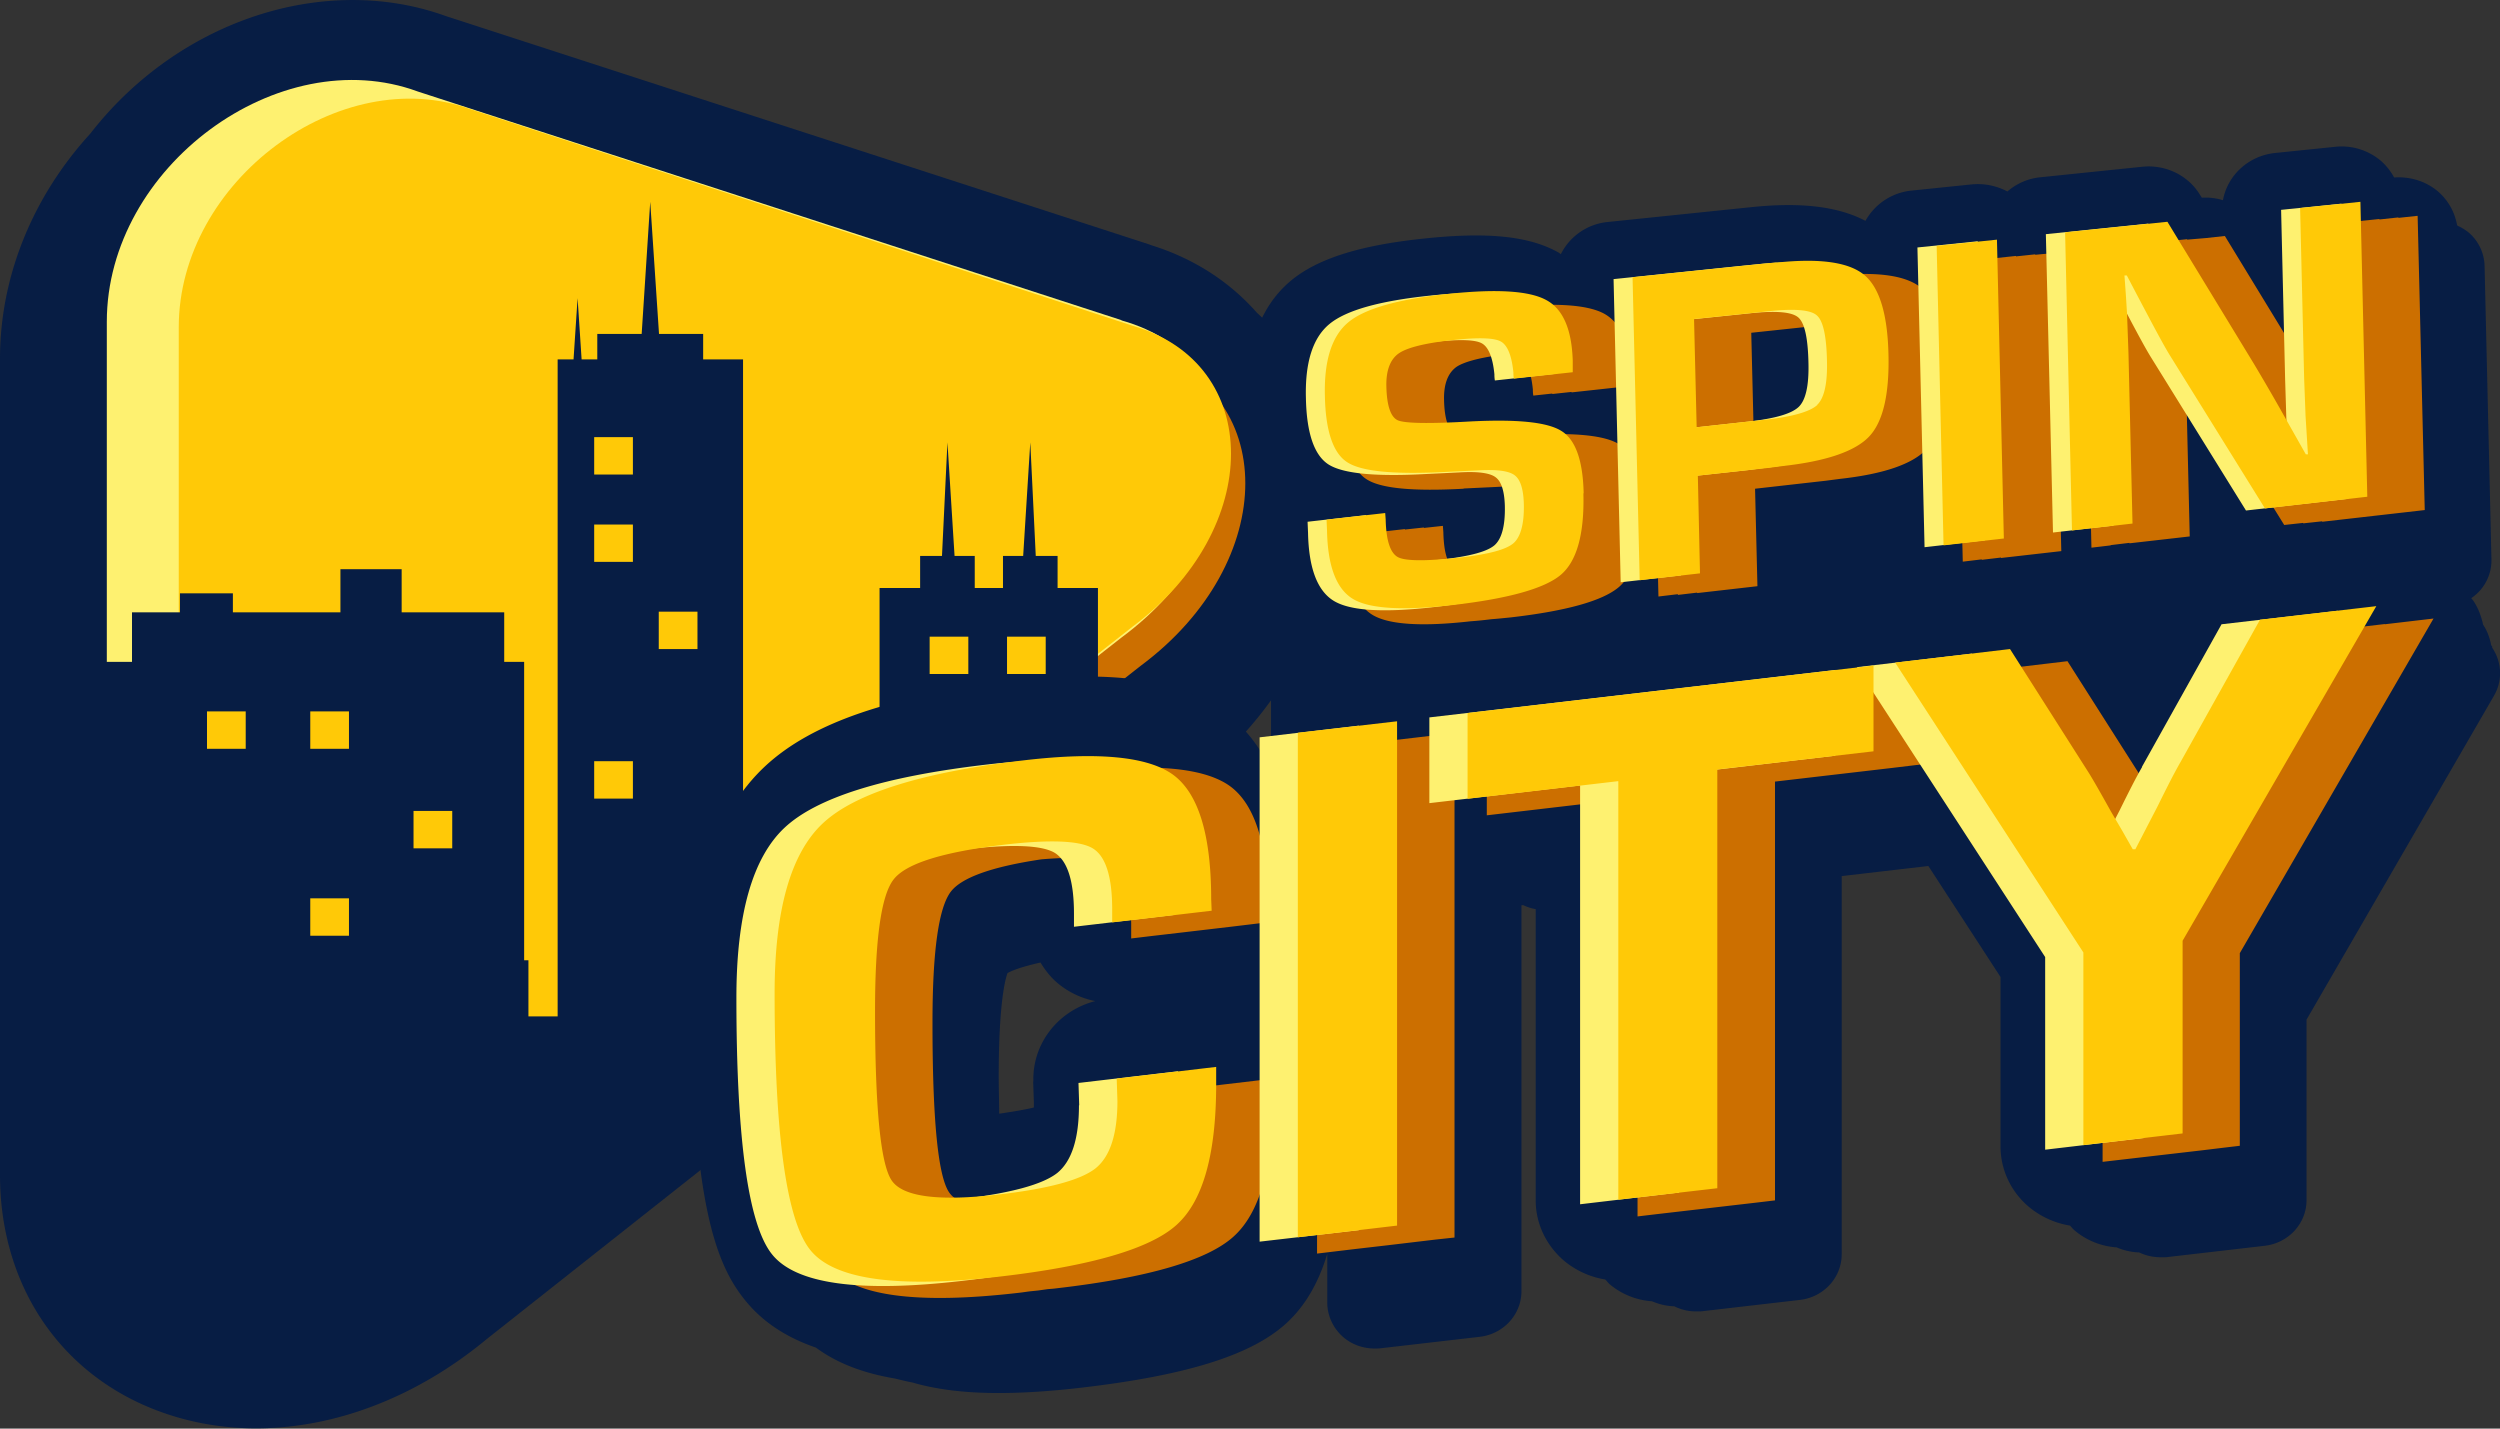 <svg xmlns="http://www.w3.org/2000/svg" width="175" height="100" fill="none"><rect width="100%" height="100%" fill="#333333" stroke="none"/><g clip-path="url(#a)"><path fill="#071D44" d="M92.992 30.744c-.698-3.5-2.476-6.534-5.018-8.862-1.878-2.135-4.37-3.773-7.345-4.704-.084-.032-.183-.064-.266-.096L31.208 1.124C25.176-1.059 18.08-.016 12.18 3.902a24.805 24.805 0 0 0-5.85 5.442C2.293 13.759 0 19.345 0 25.109v57.136c0 7.304 3.772 13.34 10.12 16.134 2.46 1.076 5.102 1.605 7.81 1.605 5.468 0 11.2-2.15 16.136-6.245l49.105-38.818c6.747-5.09 10.536-12.554 10.104-19.602.1-1.541.016-3.082-.283-4.591v.016ZM74.846 40.28 25.458 78.938c-3.805 3.146-7.644 3.596-9.771 2.649-.2-.08-.349-.225-.515-.338-.133-.4-.216-.915-.216-1.589V27.694c0-3.035 1.844-6.15 4.802-8.14 1.646-1.091 3.39-1.67 4.969-1.67.665 0 1.296.097 1.878.322.1.032.2.064.282.096l49.255 15.653c.1.032.2.064.299.08 1.113.305 1.529.77 1.728 1.364-.282 1.156-.914 2.473-2.01 3.757-.416.385-.865.755-1.347 1.108l.034.016Z"/><path fill="#CC6F00" d="M79.848 24.466 30.576 8.686c-9.704-3.533-21.769 5.33-21.769 16.166V79.29c0 10.82 12.065 14.08 21.77 6.037L79.83 46.62c9.788-7.257 9.788-19.458 0-22.155h.017Z"/><path fill="#FEF170" d="M78.502 22.411 29.247 6.406c-9.705-3.58-21.77 5.265-21.77 16.118v54.551c0 10.852 12.065 14.16 21.77 6.133L78.502 44.63c9.787-7.24 9.787-19.457 0-22.203v-.016Z"/><path fill="#FFC907" d="M79.266 22.797 32.969 7.657c-9.123-3.355-20.456 5.01-20.456 15.252v51.469c0 10.226 11.35 13.405 20.456 5.86l46.297-36.363c9.206-6.839 9.206-18.446 0-21.078Z"/><path fill="#071D44" d="M76.856 58.051V41.162h-2.825v-2.247h-1.528l-.383-7.947-.498 7.947h-1.413v2.247h-1.977v-2.247h-1.413l-.498-7.947-.382 7.947h-1.53v2.247h-2.84v19.474h-6.266v9.648H54.14v-7.866h-2.127V25.157h-2.792v-1.782h-3.09l-.615-9.248-.599 9.248H41.81v1.782h-1.097l-.282-4.287-.283 4.287h-1.113V71.15H36.99v-3.933h-.3V46.332h-1.395v-3.468h-7.179v-3.018H23.83v3.018h-7.528v-1.332h-3.706v1.332H9.24v3.468H6.448v18.205h-.732v-3.291H2.393l7.046 33.81h18.728L76.84 58.05h.016Z"/><path fill="#FFC907" d="M17.2 49.8h-2.71v2.616h2.71V49.8ZM24.428 49.8h-2.709v2.616h2.709V49.8ZM31.657 56.767h-2.71v2.616h2.71v-2.616ZM24.428 62.883h-2.709V65.5h2.709v-2.617ZM44.303 30.599h-2.71v2.617h2.71v-2.617ZM44.303 36.715h-2.71v2.617h2.71v-2.617ZM48.823 42.816h-2.71v2.617h2.71v-2.617ZM44.303 53.283h-2.71V55.9h2.71v-2.617ZM67.783 44.566h-2.708v2.616h2.708v-2.616ZM73.2 44.566h-2.708v2.616H73.2v-2.616ZM67.783 49.8h-2.708v2.616h2.708V49.8ZM73.2 55.033h-2.708v2.617H73.2v-2.617Z"/><path fill="#071D44" d="m174.435 45.224-.05-.048c-.1-.514-.266-.996-.565-1.445-.133-.578-.332-1.156-.681-1.67l-.15-.192a3.177 3.177 0 0 0 1.413-2.681l-.482-20.582a3.166 3.166 0 0 0-1.13-2.343 3.726 3.726 0 0 0-.765-.466l-.033-.048a4.024 4.024 0 0 0-1.329-2.344c-.848-.722-1.961-1.06-3.074-.98a4.26 4.26 0 0 0-.931-1.171 4.25 4.25 0 0 0-3.174-.98l-4.221.434c-1.878.193-3.34 1.573-3.656 3.307a4.159 4.159 0 0 0-1.479-.177l-.133-.208c-.831-1.365-2.409-2.12-4.021-1.959l-7.162.739a4.118 4.118 0 0 0-2.294.995 4.41 4.41 0 0 0-2.492-.498l-4.221.434a4.17 4.17 0 0 0-3.224 2.119c-1.927-1.012-4.503-1.317-7.96-.963l-10.087 1.043a4.11 4.11 0 0 0-3.273 2.248c-.1-.064-.183-.129-.283-.177-2.027-1.091-4.885-1.38-9.272-.915-4.487.466-7.445 1.397-9.306 2.922-2.144 1.766-3.19 4.575-3.108 8.332.017 1.027.083 3.548 1.33 5.683a3.943 3.943 0 0 0-1.213 3.018l.033.69c.05 2.489.598 4.496 1.595 6.005h-.066V53.7s-.133-.112-.2-.176c-.764-1.51-1.778-2.73-3.057-3.677-3.075-2.28-7.744-2.97-14.69-2.167-8.642 1.012-14.192 2.906-17.465 5.956-3.473 3.243-5.152 8.445-5.152 15.926 0 14.737 1.778 18.992 3.706 21.4 1.296 1.637 3.04 2.697 5.002 3.371 1.429 1.06 3.257 1.782 5.55 2.167.382.097.781.193 1.197.273 1.645.482 3.639.739 6.032.739 1.761 0 3.722-.129 5.899-.386 7.229-.85 11.732-2.247 14.175-4.43 1.33-1.189 2.31-2.826 2.941-4.93v3.42c0 .915.415 1.798 1.113 2.408.615.53 1.396.803 2.21.803.133 0 .267 0 .4-.016l6.946-.803c1.661-.192 2.924-1.557 2.924-3.194v-27.02h.133c.266.13.565.226.864.274v20.388c0 1.606.715 3.13 1.961 4.207a6.007 6.007 0 0 0 2.908 1.332c.117.112.2.24.316.337a5.154 5.154 0 0 0 2.958 1.188 4.336 4.336 0 0 0 1.562.353c.449.225.964.353 1.462.353h.399l6.93-.802c1.661-.193 2.924-1.558 2.924-3.195V61.326l6.066-.706 5.052 7.77v11.864c0 1.605.714 3.146 1.96 4.206a6.005 6.005 0 0 0 2.909 1.332c.099.113.199.241.315.337a5.104 5.104 0 0 0 2.942 1.188 4.42 4.42 0 0 0 1.578.354 3.48 3.48 0 0 0 1.463.337h.398l6.93-.803c1.662-.193 2.925-1.557 2.925-3.195V71.376l13.128-22.684c.614-1.06.548-2.344-.133-3.356v-.08l-.017-.032ZM72.32 75.694l.05 1.461v.37c-.516.128-1.313.272-2.427.433 0-.803-.033-1.654-.033-2.633 0-5.201.482-6.855.615-7.208.216-.129.864-.418 2.31-.739.316.514.681.996 1.147 1.397a5.823 5.823 0 0 0 2.692 1.3c-2.593.659-4.42 2.97-4.338 5.635h-.016v-.016ZM89.9 71.536l.632-.08c.1 0 .2-.048.299-.064v1.782l-.2-.145a5.222 5.222 0 0 0-.73-1.493Z"/><path fill="#CC6F00" d="m102.464 34.195 2.343-.112c1.313-.08 2.177.032 2.576.337.399.289.615.947.648 1.974.033 1.397-.216 2.312-.714 2.762-.466.4-1.496.69-3.058.915-1.163.064-1.978 0-2.343-.16-.549-.274-.848-1.157-.881-2.65l-.033-.45-1.33.145v-.032l-1.329.145v-.033l-4.105.466.034.787c.05 2.488.664 4.077 1.828 4.768 1.146.674 3.44.818 6.846.433.465-.032.931-.08 1.446-.144.432-.032.897-.08 1.379-.129 3.889-.45 6.398-1.156 7.528-2.103 1.13-.947 1.645-2.841 1.595-5.65-.05-2.297-.581-3.741-1.562-4.367-.997-.627-3.141-.835-6.464-.643-2.809.16-4.47.129-4.969-.08-.498-.209-.781-.995-.814-2.344-.033-1.14.266-1.91.864-2.344.499-.337 1.496-.61 2.925-.819.731 0 1.263.065 1.545.225.465.257.765.98.881 2.168 0 .096 0 .24.033.433l1.33-.144v.032l1.346-.145v.032l4.121-.45V26.2c-.067-2.2-.682-3.612-1.861-4.254-1.18-.626-3.44-.77-6.797-.434h-.033c-.382.032-.798.064-1.213.113-.449.032-.931.064-1.429.128-3.54.37-5.883 1.027-7.046 1.99-1.163.964-1.712 2.682-1.662 5.186.05 2.44.582 3.998 1.579 4.624.997.642 3.257.85 6.78.658l.016-.016ZM117.453 41.612v.032l1.346-.16v.032l4.221-.482-.166-6.823 4.969-.562.98-.128c3.041-.337 5.052-1.028 6.032-2.055.981-1.028 1.429-2.954 1.363-5.764-.067-2.825-.632-4.671-1.712-5.554s-3.107-1.156-6.132-.851l-.714.08c-.216.016-.399 0-.632.032l-.648.064c-.232 0-.432 0-.681.049l-1.113.112-8.974.931.499 21.191 1.329-.16h.033v.016Zm11.084-18.366c.449.385.681 1.461.715 3.243.033 1.557-.2 2.569-.698 3.034-.515.482-1.712.819-3.639 1.028l-2.144.24-.183-7.497 3.922-.417c1.013-.016 1.695.096 2.011.37h.016ZM138.724 39.156v.032l1.346-.16v.031l4.221-.481-.499-20.87-1.329.128v-.032l-1.346.144v-.032l-4.221.45.498 20.95 1.33-.16ZM147.731 38.128v.032l1.329-.16v.032l4.221-.482-.283-11.912c.1.16.183.305.266.434l6.631 10.676 1.329-.145v.032l1.329-.144v.032l7.179-.819-.498-20.597-1.346.144v-.032l-1.33.145v-.033l-4.221.434.283 11.912v.16c-.299-.53-.582-.995-.848-1.428l-6.032-9.89-1.329.145-1.313.112v-.032l-7.179.739.482 20.854 1.346-.16v-.049h-.016ZM166.94 43.683l-6.082.706-1.329.16-5.567 9.97c-.399.69-.914 1.702-1.579 3.05l-.299.594-.299-.513c-.731-1.317-1.246-2.216-1.545-2.697l-5.517-8.67-1.346.161-8.043.947h-.166l-28.417 3.355-2.675.322v6.004l10.552-1.236V85.15l1.346-.16 6.93-.803 1.346-.16V54.711l8.259-.963 1.329-.16 1.33-.161v-4.062l12.014 18.494v13.47l6.93-.803 1.329-.161 1.346-.16V66.72l13.56-23.422-3.407.4v-.015ZM87.79 75.662l-6.962.819-1.346.16.05 1.558c0 2.344-.515 3.917-1.529 4.736-.864.69-2.626 1.22-5.234 1.621-3.523.305-5.634-.064-6.332-1.092-.78-1.155-1.163-5.105-1.163-11.863 0-5.025.432-8.092 1.296-9.2.765-.979 2.875-1.733 6.331-2.247 2.51-.209 4.155-.096 4.936.37.897.545 1.346 1.958 1.346 4.27v.899l1.33-.16 2.492-.29 3.14-.369 1.33-.16 1.33-.161-.034-.803c0-4.479-.88-7.369-2.625-8.685-1.745-1.3-5.235-1.654-10.453-1.043-.233.032-.432.064-.665.096-.232 0-.448.032-.68.064a13.11 13.11 0 0 0-.782.112c-.183 0-.365.033-.565.049-7.162.834-11.865 2.311-14.108 4.414-2.244 2.104-3.374 6.069-3.374 11.896 0 9.906.831 15.894 2.493 17.98 1.662 2.088 6.099 2.698 13.31 1.863.3-.032.566-.08.865-.112l.482-.049.681-.096c.233-.016.432-.032.665-.064 6.348-.739 10.469-1.942 12.313-3.596 1.862-1.654 2.792-4.945 2.792-9.857v-1.22l-1.33.16ZM100.47 51.469l-1.346.16-6.93.803v35.319l1.33-.16 1.346-.161 2.227-.257 3.373-.401 1.346-.145V51.308l-1.346.16Z"/><path fill="#FEF170" d="M107.931 40.328c1.13-.964 1.646-2.842 1.596-5.668-.05-2.295-.582-3.756-1.562-4.366-.997-.626-3.141-.835-6.465-.658-2.808.16-4.47.128-4.968-.08-.516-.225-.781-.996-.815-2.345-.033-1.14.266-1.926.865-2.343.598-.418 1.91-.739 3.905-.948 1.695-.176 2.775-.144 3.24.113.465.257.765.979.881 2.167 0 .096 0 .24.033.434l4.121-.45v-.803c-.066-2.2-.681-3.628-1.861-4.254-1.18-.642-3.44-.787-6.797-.433-3.54.369-5.882 1.027-7.045 1.99-1.164.963-1.712 2.681-1.645 5.186.05 2.456.581 3.997 1.578 4.64.997.641 3.257.866 6.78.674l2.343-.113c1.313-.08 2.177.032 2.576.337.399.29.615.947.648 1.99.033 1.398-.216 2.313-.715 2.762-.515.45-1.711.77-3.606.996-2.426.273-3.905.273-4.47 0-.548-.273-.847-1.156-.88-2.65l-.034-.449-4.104.466.033.786c.05 2.489.665 4.078 1.828 4.768 1.163.69 3.506.82 6.996.418 3.888-.45 6.398-1.156 7.528-2.103v-.065h.016ZM129.169 19.345c-1.081-.883-3.125-1.172-6.132-.85l-1.114.111-8.973.932.498 21.223 4.221-.482-.166-6.839 4.969-.545.98-.129c3.041-.337 5.052-1.027 6.032-2.055.981-1.027 1.429-2.954 1.363-5.763-.066-2.842-.631-4.688-1.695-5.57v-.033h.017Zm-3.274 9.15c-.515.482-1.712.82-3.623 1.028l-4.819.53-.183-7.578 5.235-.545c1.811-.193 2.925-.097 3.373.289.449.385.682 1.46.715 3.242.033 1.558-.2 2.57-.698 3.035ZM138.94 37.823l-.499-20.934-4.221.433.499 20.983 4.221-.482ZM147.946 36.796l-.282-11.96-.1-2.73-.083-1.348-.1-1.365h.167l.731 1.397.748 1.429c.714 1.348 1.229 2.295 1.562 2.825l6.63 10.692 7.162-.819-.482-20.661-4.221.433.283 11.928.083 2.665.083 1.333.083 1.332h-.149l-.881-1.589-.897-1.59a106.568 106.568 0 0 0-1.862-3.194l-6.048-9.921-7.163.738.499 20.886 4.221-.481h.016ZM75.527 77.38c0 2.344-.515 3.917-1.529 4.736-1.03.803-3.273 1.413-6.713 1.814-4.254.498-6.764.177-7.545-.98-.78-1.155-1.163-5.104-1.163-11.863 0-5.025.432-8.091 1.296-9.2.864-1.123 3.457-1.925 7.76-2.44 3.208-.369 5.269-.288 6.182.242.898.545 1.363 1.958 1.363 4.27v.915l6.963-.819-.033-.803c0-4.479-.881-7.368-2.626-8.685-1.745-1.3-5.234-1.653-10.452-1.043-7.163.835-11.865 2.312-14.109 4.415-2.243 2.103-3.373 6.068-3.373 11.896 0 9.905.83 15.893 2.492 17.964 1.662 2.087 6.1 2.697 13.311 1.862 6.348-.738 10.47-1.942 12.314-3.596 1.861-1.653 2.792-4.944 2.792-9.857v-1.22l-6.963.819.05 1.557-.017.016ZM88.173 86.916l6.946-.803V50.795l-6.946.818v35.303ZM100.055 56.22l10.552-1.235v29.314l6.929-.819V54.183l10.935-1.284v-6.004l-28.416 3.323v6.004ZM149.941 53.7c-.399.69-.914 1.702-1.579 3.05l-.781 1.51-.781 1.509h-.183l-.748-1.317-.781-1.332c-.731-1.316-1.246-2.215-1.545-2.697l-5.517-8.67-8.043.948 13.178 20.292v13.485l6.929-.818V66.174l13.56-23.422-8.142.947-5.567 9.97v.031Z"/><path fill="#FFC907" d="M110.856 34.532c-.05-2.296-.565-3.757-1.562-4.367-.997-.626-3.141-.834-6.464-.658-2.809.16-4.47.129-4.969-.08-.499-.209-.781-.995-.814-2.344-.034-1.14.266-1.926.864-2.344.598-.417 1.91-.738 3.905-.947 1.695-.177 2.775-.145 3.24.112.466.257.765.98.881 2.168 0 .096 0 .24.033.433l4.122-.45v-.802c-.067-2.2-.682-3.628-1.862-4.254-1.179-.643-3.439-.787-6.796-.434-3.54.37-5.883 1.028-7.046 1.99-1.163.964-1.712 2.682-1.645 5.186.05 2.44.581 3.998 1.579 4.624.996.642 3.257.85 6.779.674l2.344-.112c1.312-.08 2.176.032 2.575.337.399.289.615.947.648 1.99.034 1.397-.216 2.312-.714 2.762-.515.45-1.712.77-3.606.995-2.426.273-3.922.273-4.47 0-.549-.273-.848-1.156-.881-2.649l-.033-.45-4.105.466.033.787c.05 2.488.665 4.078 1.828 4.768 1.163.69 3.507.819 6.996.417 3.889-.45 6.398-1.156 7.528-2.103 1.13-.947 1.662-2.841 1.595-5.667v-.048h.017ZM124.366 18.366l-1.113.112-8.974.931.499 21.208 4.221-.482-.15-6.84 4.969-.545.98-.128c3.041-.337 5.052-1.028 6.032-2.055.981-1.028 1.43-2.954 1.363-5.764-.066-2.825-.631-4.687-1.712-5.57-1.08-.883-3.107-1.172-6.131-.851l.016-.016Zm2.842 9.985c-.515.466-1.712.819-3.639 1.028l-4.803.53-.183-7.578 5.235-.546c1.811-.192 2.925-.096 3.357.29.448.384.681 1.46.714 3.242.033 1.557-.199 2.569-.698 3.034h.017ZM140.269 37.695l-.482-20.919-4.221.434.482 20.966 4.221-.481ZM149.276 36.667l-.283-11.944-.099-2.73-.083-1.348-.1-1.364h.166l.731 1.396.748 1.413c.715 1.349 1.23 2.296 1.562 2.826l6.631 10.676 7.162-.82-.482-20.645-4.221.434.282 11.912.1 2.665.083 1.332.083 1.333h-.149l-.898-1.59-.897-1.589a158.398 158.398 0 0 0-1.861-3.195l-6.032-9.905-7.162.739.481 20.87 4.221-.482h.017v.016ZM78.22 77.059c0 2.344-.516 3.917-1.546 4.736-1.03.802-3.257 1.413-6.714 1.814-4.254.498-6.763.177-7.544-.98-.781-1.155-1.163-5.105-1.163-11.863 0-5.025.432-8.091 1.296-9.2.864-1.123 3.456-1.926 7.76-2.44 3.207-.369 5.268-.288 6.182.258.897.545 1.362 1.958 1.362 4.27v.915l6.963-.819-.033-.803c0-4.479-.88-7.368-2.626-8.685-1.744-1.3-5.234-1.653-10.452-1.043-7.162.835-11.865 2.312-14.108 4.415-2.244 2.103-3.374 6.068-3.374 11.896 0 9.905.831 15.893 2.493 17.964 1.662 2.087 6.099 2.697 13.31 1.862 6.349-.738 10.47-1.942 12.314-3.596 1.861-1.653 2.792-4.945 2.792-9.857v-1.22l-6.963.819.05 1.557ZM90.848 86.611l6.947-.819V50.49l-6.947.802v35.319ZM102.73 55.916l10.552-1.236v29.298l6.93-.802V53.86l10.934-1.268v-6.005l-28.416 3.324v6.004ZM158.183 43.41l-5.567 9.97c-.399.69-.914 1.701-1.579 3.05l-.781 1.509-.781 1.509h-.182l-.748-1.317-.781-1.332c-.731-1.317-1.247-2.216-1.546-2.697l-5.517-8.67-8.043.948 13.178 20.292v13.485l6.946-.818V65.853l13.56-23.422-8.142.947v.032h-.017Z"/></g><defs><clipPath id="a"><path fill="#fff" d="M0 0h175v100H0z"/></clipPath></defs></svg>